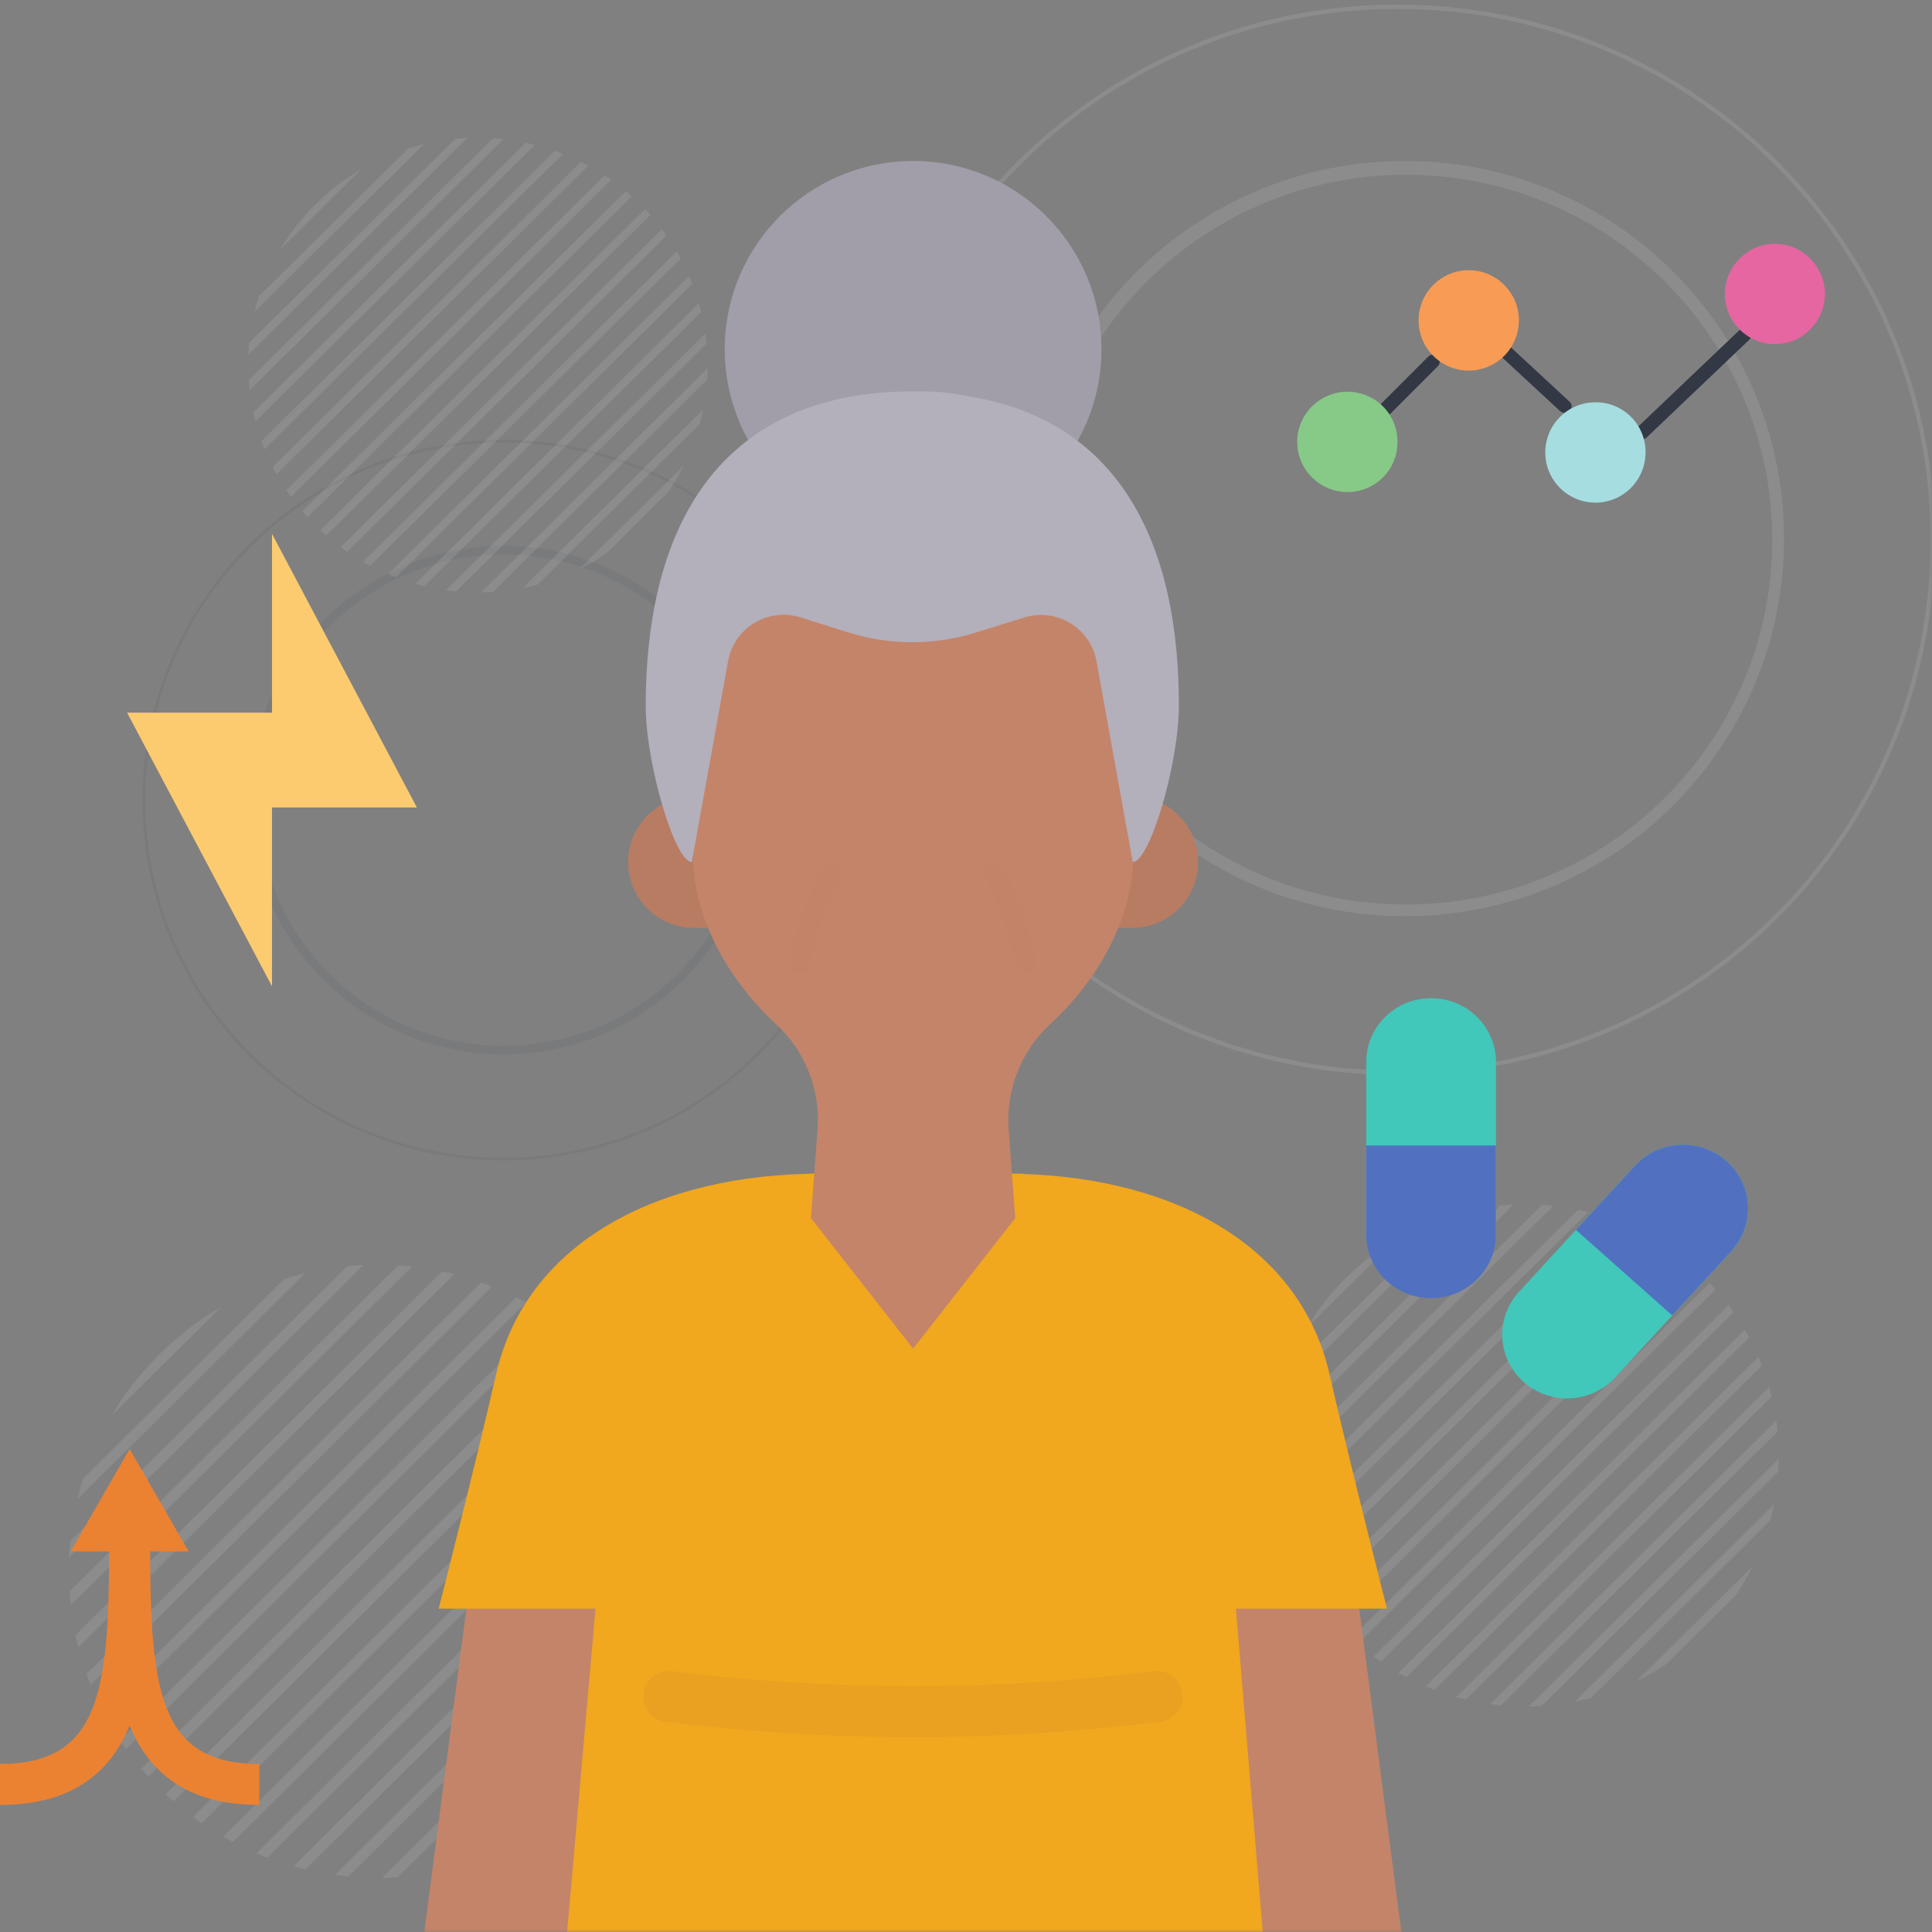 <svg width="380" height="380" viewBox="0 0 380 380" fill="none" xmlns="http://www.w3.org/2000/svg">
<rect x="0" y="0" width="380" height="380" fill="#808080" stroke="none"/>
<mask id="mask0" mask-type="alpha" maskUnits="userSpaceOnUse" x="0" y="0" width="380" height="380">
<rect width="380" height="380" fill="#C4C4C4"/>
</mask>
<g mask="url(#mask0)">
<g opacity="0.1">
<path fill-rule="evenodd" clip-rule="evenodd" d="M50.082 0C22.422 0.006 0.002 22.39 0 50.002C0.002 77.613 22.422 99.997 50.082 100.003C77.746 100.001 100.17 77.616 100.172 50.002C100.172 22.386 77.746 0 50.082 0ZM1.692 50.002C1.675 37.184 6.777 24.888 15.869 15.837C24.936 6.762 37.254 1.668 50.094 1.686C62.934 1.668 75.252 6.761 84.319 15.837C93.411 24.888 98.513 37.184 98.495 50.002C98.513 62.819 93.41 75.115 84.319 84.166C75.252 93.242 62.934 98.335 50.094 98.317C37.254 98.335 24.936 93.242 15.869 84.166C6.777 75.115 1.675 62.819 1.692 50.002Z" transform="translate(48.945 107.374)" fill="#41495A"/>
<path fill-rule="evenodd" clip-rule="evenodd" d="M70.998 0C31.787 0 0 31.731 0 70.872C0 110.013 31.787 141.744 70.998 141.744C110.208 141.744 141.995 110.013 141.995 70.872C141.995 31.731 110.208 0 70.998 0ZM0.563 70.872C0.535 52.216 7.96 34.318 21.193 21.144C34.391 7.935 52.32 0.523 71.009 0.55C89.698 0.523 107.628 7.935 120.825 21.144C134.058 34.318 141.483 52.216 141.455 70.872C141.483 89.528 134.058 107.426 120.825 120.6C107.627 133.809 89.698 141.221 71.009 141.194C52.32 141.221 34.391 133.809 21.193 120.6C7.96 107.425 0.536 89.528 0.563 70.872Z" transform="translate(28.029 86.504)" fill="#41495A"/>
</g>
<path opacity="0.1" fill-rule="evenodd" clip-rule="evenodd" d="M0 57.466C0.049 56.406 0.125 55.354 0.227 54.309L54.729 0.233C55.795 0.129 56.857 0.051 57.918 0L0 57.466ZM0.335 66.913C0.239 66.03 0.154 65.132 0.092 64.238L64.745 0.064C65.657 0.125 66.562 0.202 67.463 0.301L0.335 66.913ZM20.57 105.503C20.057 105.045 19.543 104.579 19.03 104.105L104.911 18.873C105.388 19.382 105.858 19.892 106.32 20.401L20.57 105.503ZM32.226 113.499C31.584 113.16 30.95 112.811 30.324 112.452L113.328 30.071C113.688 30.692 114.038 31.322 114.38 31.959L32.226 113.499ZM44.163 118.284C44.933 118.502 45.703 118.705 46.508 118.892L119.782 46.15L119.769 46.098L119.766 46.084C119.582 45.339 119.391 44.564 119.174 43.818L44.163 118.284ZM87.506 114.362L115.23 86.845C114.04 89.244 112.69 91.563 111.191 93.785L94.487 110.365C92.252 111.85 89.92 113.186 87.506 114.362ZM120.891 51.909L52.303 119.965C53.181 120.087 54.067 120.187 54.953 120.271L121.184 54.534C121.135 54.004 121.077 53.475 121.01 52.944C120.997 52.819 120.981 52.694 120.966 52.569L120.963 52.545C120.936 52.332 120.91 52.12 120.891 51.909ZM76.462 118.475C75.199 118.816 73.916 119.115 72.612 119.37L120.302 72.039C120.043 73.326 119.741 74.6 119.397 75.861L76.462 118.475ZM24.386 108.569C24.856 108.915 25.341 109.255 25.816 109.587L26.107 109.792L110.648 25.886C110.245 25.308 109.833 24.738 109.412 24.178L24.386 108.569ZM64.672 120.405C63.645 120.474 62.618 120.516 61.591 120.531L121.461 61.101C121.445 62.12 121.406 63.139 121.342 64.158L64.672 120.405ZM36.889 115.716C37.585 116.011 38.287 116.292 38.995 116.56L117.456 38.682C117.184 37.978 116.901 37.281 116.605 36.591L36.889 115.716ZM8.375 29.616L29.893 8.255C21.016 13.455 13.613 20.804 8.375 29.616ZM1.633 46.077C1.974 44.701 2.359 43.344 2.788 42.006L42.319 2.774C43.664 2.341 45.028 1.959 46.412 1.628L1.633 46.077ZM3.446 80.447C3.703 81.165 3.973 81.876 4.255 82.58L83.193 4.231C82.485 3.951 81.77 3.683 81.048 3.428L3.446 80.447ZM1.298 72.804C1.467 73.603 1.652 74.397 1.852 75.185L75.785 1.804C74.992 1.602 74.19 1.422 73.389 1.246L1.298 72.804ZM7.424 89.195C7.075 88.571 6.736 87.934 6.407 87.284L87.983 6.344C88.628 6.67 89.269 7.008 89.909 7.357L7.424 89.195ZM14.228 99.082C14.677 99.613 15.136 100.135 15.603 100.649L101.422 15.475C100.906 15.012 100.375 14.558 99.84 14.11L14.228 99.082ZM11.194 95.234C10.782 94.665 10.377 94.084 9.992 93.495L94.206 9.937C94.796 10.324 95.38 10.722 95.958 11.129L11.194 95.234Z" transform="translate(13.571 248.81)" fill="white"/>
<g opacity="0.1">
<path fill-rule="evenodd" clip-rule="evenodd" d="M74.579 0C33.39 0 0.012 33.252 0.012 74.269H0C0 115.293 33.386 148.537 74.567 148.537C115.757 148.537 149.135 115.285 149.135 74.269C149.135 33.248 115.757 0 74.579 0ZM2.714 74.477C2.687 55.438 10.282 37.175 23.815 23.731C37.314 10.252 55.651 2.688 74.765 2.714C93.878 2.688 112.213 10.252 125.711 23.731C139.244 37.175 146.839 55.438 146.812 74.477C146.838 93.514 139.244 111.777 125.711 125.222C112.213 138.701 93.878 146.265 74.765 146.238C55.651 146.265 37.314 138.701 23.815 125.222C10.282 111.777 2.688 93.514 2.714 74.477Z" transform="translate(201.762 31.666)" fill="white"/>
<path fill-rule="evenodd" clip-rule="evenodd" d="M105.69 0C47.316 0 0 47.127 0 105.266C0 163.406 47.316 210.536 105.69 210.536C164.059 210.532 211.379 163.406 211.379 105.266C211.379 47.13 164.059 0 105.69 0ZM0.856 105.266C0.814 77.564 11.86 50.989 31.548 31.422C51.194 11.812 77.876 0.811 105.69 0.852C133.503 0.811 160.185 11.812 179.831 31.422C199.519 50.988 210.565 77.564 210.523 105.266C210.565 132.968 199.519 159.543 179.831 179.111C160.185 198.719 133.502 209.72 105.69 209.68C77.877 209.72 51.194 198.719 31.548 179.111C11.86 159.543 0.815 132.968 0.856 105.266Z" transform="translate(169.19 0.905)" fill="white"/>
</g>
<path opacity="0.1" fill-rule="evenodd" clip-rule="evenodd" d="M0 47.063C0.038 46.195 0.1 45.334 0.185 44.478L44.894 0.19C45.771 0.104 46.643 0.041 47.512 0L0 47.063ZM0.257 54.812C0.177 54.077 0.108 53.342 0.058 52.611L53.128 0.053C53.874 0.103 54.62 0.164 55.358 0.248L0.257 54.812ZM16.872 86.404C16.441 86.031 16.017 85.65 15.599 85.262L86.064 15.467C86.453 15.878 86.838 16.297 87.217 16.723L16.872 86.404ZM26.428 92.973C25.9 92.696 25.38 92.41 24.867 92.116L92.983 24.628C93.281 25.136 93.569 25.651 93.848 26.174L26.428 92.973ZM36.226 96.88C36.861 97.059 37.506 97.222 38.148 97.378L98.284 37.799C98.13 37.16 97.965 36.52 97.784 35.895L36.226 96.88ZM71.806 93.673L94.567 71.128C93.588 73.096 92.479 74.998 91.246 76.82L77.538 90.399C75.703 91.616 73.788 92.71 71.806 93.673ZM99.18 42.513L42.907 98.254C43.626 98.353 44.352 98.436 45.079 98.505L99.433 44.664C99.392 44.23 99.345 43.796 99.291 43.362C99.268 43.145 99.238 42.931 99.208 42.717L99.18 42.513ZM62.75 97.032C61.712 97.311 60.657 97.557 59.586 97.767L98.722 58.997C98.51 60.053 98.262 61.098 97.981 62.131L62.75 97.032ZM19.993 88.914C20.458 89.257 20.931 89.592 21.404 89.915L90.784 21.198C90.454 20.726 90.115 20.26 89.77 19.8L19.993 88.914ZM53.051 98.608C52.206 98.664 51.363 98.698 50.522 98.71L99.66 50.037C99.65 50.874 99.618 51.707 99.564 52.535L53.051 98.608ZM30.256 94.769C30.828 95.023 31.404 95.254 31.986 95.462L96.377 31.68C96.155 31.104 95.923 30.532 95.682 29.966L30.256 94.769ZM6.863 24.246L24.513 6.763C17.233 11.02 11.161 17.034 6.863 24.246ZM1.334 37.734C1.608 36.61 1.921 35.499 2.272 34.402L34.723 2.262C35.828 1.917 36.948 1.608 38.083 1.336L1.334 37.734ZM2.825 65.885C3.036 66.471 3.256 67.054 3.487 67.633L68.278 3.458C67.696 3.227 67.109 3.007 66.517 2.799L2.825 65.885ZM1.05 59.636C1.188 60.291 1.338 60.942 1.507 61.585L62.185 1.485C61.535 1.321 60.878 1.169 60.221 1.028L1.05 59.636ZM6.077 73.074C5.79 72.553 5.512 72.028 5.243 71.498L72.179 5.194C72.728 5.46 73.258 5.737 73.771 6.024L6.077 73.074ZM11.671 81.146C12.04 81.58 12.416 82.008 12.801 82.429L83.216 12.68C82.793 12.299 82.354 11.918 81.92 11.564L11.671 81.146ZM9.199 78.001C8.861 77.532 8.534 77.056 8.211 76.577L77.3 8.145C77.784 8.459 78.263 8.784 78.737 9.119L9.199 78.001Z" transform="translate(250.189 236.906)" fill="white"/>
<path opacity="0.1" fill-rule="evenodd" clip-rule="evenodd" d="M0 42.603C0.036 41.82 0.092 41.04 0.168 40.264L40.683 0.174C41.477 0.096 42.268 0.038 43.055 0L0 42.603ZM0.244 49.618C0.168 48.951 0.107 48.287 0.061 47.623L48.133 0.049C48.809 0.09 49.485 0.147 50.153 0.223L0.244 49.618ZM15.286 78.215C14.901 77.876 14.519 77.531 14.14 77.18L78.01 13.987C78.364 14.359 78.712 14.738 79.056 15.125L15.286 78.215ZM23.954 84.126C23.478 83.889 23.007 83.636 22.541 83.368L84.268 22.276C84.536 22.736 84.797 23.202 85.051 23.675L23.954 84.126ZM32.851 87.683C33.428 87.846 33.997 87.994 34.593 88.135L89.053 34.216C88.912 33.636 88.763 33.06 88.603 32.487L32.851 87.683ZM65.069 84.79L85.689 64.383C84.803 66.165 83.799 67.887 82.684 69.536L70.262 81.829C68.599 82.93 66.864 83.919 65.069 84.79ZM89.889 38.482L89.872 38.5L89.87 38.482H89.889ZM89.872 38.5L38.881 88.939C39.534 89.03 40.191 89.106 40.851 89.166L90.111 40.428C90.075 40.036 90.033 39.643 89.985 39.248L89.952 39.059C89.919 38.874 89.887 38.688 89.872 38.5ZM56.862 87.835C55.92 88.085 54.965 88.306 53.995 88.498L89.458 53.406C89.264 54.361 89.04 55.307 88.786 56.242L56.862 87.835ZM18.138 80.49C18.558 80.801 18.986 81.101 19.418 81.397L82.252 19.19C81.954 18.763 81.649 18.34 81.336 17.923L18.138 80.49ZM48.091 89.265C47.328 89.328 46.564 89.359 45.8 89.359L90.317 45.281C90.307 46.039 90.278 46.797 90.229 47.556L48.091 89.265ZM27.433 85.787C27.942 86.004 28.464 86.213 28.998 86.413L87.327 28.676C87.126 28.156 86.916 27.639 86.697 27.125L27.433 85.787ZM6.22 21.957L22.22 6.124C15.625 9.974 10.12 15.421 6.22 21.957ZM1.21 34.175C1.46 33.144 1.744 32.132 2.062 31.142L31.465 2.044C32.483 1.738 33.502 1.459 34.52 1.206L1.21 34.175ZM2.562 59.64C2.75 60.17 2.95 60.698 3.162 61.221L61.868 3.128C61.342 2.921 60.81 2.722 60.272 2.533L2.562 59.64ZM0.951 53.986C1.077 54.578 1.214 55.169 1.363 55.753L56.351 1.346C55.763 1.198 55.167 1.058 54.571 0.933L0.951 53.986ZM5.533 66.15C5.279 65.68 5.024 65.205 4.769 64.725L65.405 4.698C65.888 4.951 66.368 5.204 66.844 5.457L5.533 66.15ZM10.593 73.445C10.929 73.839 11.27 74.227 11.616 74.606L75.405 11.477C75.024 11.132 74.642 10.798 74.229 10.465L10.593 73.445ZM8.351 70.59C8.046 70.165 7.748 69.737 7.458 69.301L70.056 7.352C70.496 7.638 70.93 7.932 71.358 8.235L8.351 70.59Z" transform="translate(48.857 27.143)" fill="white"/>
<path d="M13.366 194.694L36.263 18.825C36.772 15.794 37.896 12.899 39.566 10.317C41.235 7.736 43.415 5.522 45.971 3.813C48.528 2.103 51.407 0.933 54.432 0.375C57.458 -0.183 60.565 -0.118 63.564 0.567C66.563 1.252 69.391 2.541 71.873 4.357C74.356 6.172 76.44 8.475 78 11.124C79.559 13.773 80.561 16.713 80.942 19.763C81.324 22.812 81.078 25.908 80.219 28.859L34.751 186.602L23.518 235.91C22.94 238.507 21.464 240.816 19.351 242.434C17.238 244.052 14.622 244.875 11.962 244.758C9.197 244.59 6.581 243.445 4.583 241.528C2.584 239.611 1.334 237.046 1.054 234.292L0.19 226.847C-1.862 204.405 13.366 194.694 13.366 194.694Z" transform="translate(57.905 278.913)" fill="#C48469"/>
<path d="M67.75 194.694L44.854 18.825C44.345 15.794 43.221 12.899 41.551 10.317C39.882 7.736 37.702 5.522 35.145 3.813C32.589 2.103 29.709 0.933 26.684 0.375C23.659 -0.183 20.552 -0.118 17.552 0.567C14.553 1.252 11.726 2.541 9.243 4.357C6.761 6.172 4.676 8.475 3.117 11.124C1.557 13.773 0.556 16.713 0.174 19.763C-0.207 22.812 0.039 25.908 0.898 28.859L46.366 186.602L57.706 235.91C58.285 238.507 59.76 240.816 61.873 242.434C63.986 244.052 66.603 244.875 69.262 244.758C72.028 244.59 74.644 243.445 76.642 241.528C78.64 239.611 79.891 237.046 80.17 234.292L81.034 226.847C83.086 204.405 67.75 194.694 67.75 194.694Z" transform="translate(220.062 278.913)" fill="#C48469"/>
<path d="M2.484 6.58542e-06H23.544C55.188 6.58542e-06 81.541 13.271 87.481 39.706C90.937 55.027 98.713 85.561 98.713 85.561H3.29592e-06L2.484 6.58542e-06Z" transform="translate(174.088 230.842)" fill="#F1A71E"/>
<path d="M96.229 6.58542e-06H75.168C43.524 6.58542e-06 17.172 13.271 11.232 39.706C7.776 55.027 0 85.561 0 85.561H98.713L96.229 6.58542e-06Z" transform="translate(86.283 230.842)" fill="#F1A71E"/>
<path d="M37.044 74.016C57.503 74.016 74.088 57.447 74.088 37.008C74.088 16.569 57.503 0 37.044 0C16.585 0 0 16.569 0 37.008C0 57.447 16.585 74.016 37.044 74.016Z" transform="translate(142.552 31.667)" fill="#A19EA9"/>
<path d="M53.352 6.58542e-06H95.257C112.321 17.047 134.245 22.658 134.245 50.603L147.205 206.62C147.205 206.62 104.869 221.941 66.421 221.941C27.972 221.941 -3.29592e-06 213.094 -3.29592e-06 213.094L14.256 50.603C14.256 22.658 33.264 19.961 53.352 6.58542e-06Z" transform="translate(105.939 230.842)" fill="#F1A71E"/>
<path d="M12.96 3.29271e-06H99.145C102.582 3.29271e-06 105.878 1.364 108.309 3.792C110.739 6.22 112.105 9.514 112.105 12.947C112.105 16.381 110.739 19.675 108.309 22.103C105.878 24.531 102.582 25.895 99.145 25.895H12.96C9.523 25.895 6.226 24.531 3.796 22.103C1.365 19.675 0 16.381 0 12.947C0 9.514 1.365 6.22 3.796 3.792C6.226 1.364 9.523 3.29271e-06 12.96 3.29271e-06Z" transform="translate(123.543 156.61)" fill="#B87C63"/>
<path d="M43.308 0C54.794 0 65.81 4.559 73.932 12.672C82.054 20.786 86.617 31.791 86.617 43.266V64.198C86.617 76.93 79.597 89.122 70.201 97.753C67.411 100.355 65.236 103.544 63.835 107.09C62.434 110.636 61.841 114.45 62.101 118.254L63.397 135.841L43.308 161.52L23.22 135.841L24.516 118.254C24.79 114.449 24.205 110.631 22.802 107.082C21.4 103.534 19.218 100.346 16.416 97.753C7.02 89.122 0 76.822 0 64.198V43.266C-0.014 37.58 1.096 31.948 3.268 26.692C5.439 21.436 8.629 16.661 12.653 12.641C16.677 8.62 21.457 5.434 26.718 3.265C31.979 1.095 37.617 -0.014 43.308 0Z" transform="translate(136.287 103.741)" fill="#C48469"/>
<path d="M52.38 0H54.432C57.483 -0.009 60.525 0.317 63.505 0.971C88.777 4.963 104.869 24.061 104.869 61.824C104.869 73.261 99.145 92.575 95.797 92.575L88.669 53.085C88.391 51.545 87.789 50.082 86.904 48.791C86.019 47.5 84.871 46.411 83.534 45.596C82.198 44.781 80.703 44.257 79.15 44.06C77.596 43.863 76.019 43.997 74.52 44.453L64.8 47.474C56.744 49.956 48.125 49.956 40.068 47.474L30.456 44.453C28.951 43.977 27.362 43.828 25.795 44.016C24.228 44.203 22.719 44.723 21.369 45.54C20.02 46.357 18.86 47.453 17.969 48.754C17.077 50.056 16.474 51.532 16.2 53.085L9.072 92.575C5.724 92.575 -3.29592e-06 73.153 -3.29592e-06 61.824C0.108 18.774 20.952 0 52.38 0Z" transform="translate(127 76.983)" fill="#B3AFBB"/>
<g opacity="0.47">
<path opacity="0.47" d="M96.013 -6.58542e-06C64.133 3.992 31.88 3.992 1.64796e-06 -6.58542e-06" transform="translate(131.536 333.666)" stroke="#CF8929" stroke-width="10" stroke-linecap="round" stroke-linejoin="round"/>
</g>
<g opacity="0.29">
<path opacity="0.29" d="M6.372 17.911C5.239 11.634 3.086 5.584 0 6.58542e-06" transform="translate(195.364 171.5)" stroke="#B37860" stroke-width="4" stroke-linecap="round" stroke-linejoin="round"/>
<path opacity="0.29" d="M3.29592e-06 17.911C1.133 11.634 3.286 5.584 6.372 6.58542e-06" transform="translate(157.348 171.5)" stroke="#B37860" stroke-width="4" stroke-linecap="round" stroke-linejoin="round"/>
</g>
<path d="M2.294 12.068L12.062 2.296C13.285 1.074 11.391 -0.833 10.164 0.398L0.395 10.172C-0.828 11.395 1.066 13.302 2.294 12.07V12.068Z" transform="translate(270.715 69.773)" fill="#333845"/>
<path d="M0.402 2.185L12.225 13.139C13.469 14.292 15.369 12.478 14.132 11.323L2.309 0.369C1.065 -0.784 -0.835 1.03 0.402 2.185Z" transform="translate(294.592 67.695)" fill="#333845"/>
<path d="M2.329 21.439L19.901 4.699L22.425 2.296C23.688 1.092 21.773 -0.82 20.51 0.382L2.938 17.121L0.414 19.524C-0.849 20.728 1.066 22.64 2.329 21.439Z" transform="translate(321.583 64.578)" fill="#333845"/>
<path d="M19.724 9.87C19.75 12.496 18.712 15.022 16.843 16.879C14.973 18.736 12.43 19.768 9.787 19.742C4.358 19.66 0 15.265 0 9.871C0 4.477 4.358 0.082 9.787 0C12.43 -0.026 14.973 1.006 16.843 2.863C18.712 4.72 19.75 7.246 19.724 9.872V9.87Z" transform="translate(255.143 77.046)" fill="#87C987"/>
<path d="M19.723 9.722C19.777 13.284 17.91 16.598 14.836 18.395C11.763 20.191 7.961 20.191 4.888 18.395C1.815 16.598 -0.053 13.284 0.001 9.722C0.083 4.329 4.474 0 9.862 0C15.251 0 19.642 4.329 19.723 9.722Z" transform="translate(279.02 53.148)" fill="#F89C55"/>
<path d="M19.724 9.871C19.643 15.347 15.251 19.742 9.862 19.742C4.473 19.742 0.082 15.347 0 9.871C0.082 4.395 4.473 0 9.862 0C15.251 0 19.643 4.395 19.724 9.871Z" transform="translate(339.231 47.953)" fill="#E566A1"/>
<path d="M19.724 9.871C19.724 15.323 15.309 19.742 9.862 19.742C4.415 19.742 0 15.323 0 9.871C0 4.42 4.415 0 9.862 0C12.486 -0.026 15.009 1.006 16.864 2.863C18.72 4.72 19.75 7.245 19.724 9.871Z" transform="translate(303.935 79.124)" fill="#A6DDE0"/>
<path d="M12.763 58.536C11.088 58.537 9.429 58.213 7.88 57.583C6.332 56.953 4.925 56.03 3.74 54.866C2.555 53.702 1.615 52.319 0.973 50.798C0.331 49.276 0.001 47.646 1.58283e-06 45.999V12.542C1.58283e-06 9.215 1.344 6.025 3.737 3.673C6.13 1.321 9.375 1.4262e-06 12.759 1.4262e-06C16.143 1.4262e-06 19.388 1.321 21.781 3.673C24.174 6.025 25.518 9.215 25.518 12.542V45.999C25.517 49.324 24.173 52.512 21.781 54.863C19.389 57.214 16.146 58.535 12.763 58.536Z" transform="translate(268.719 196.333)" fill="#42C7BB"/>
<path d="M0.009 -7.77928e-07V17.028C-0.054 18.713 0.229 20.393 0.841 21.968C1.453 23.542 2.382 24.979 3.573 26.193C4.763 27.407 6.19 28.372 7.768 29.032C9.347 29.691 11.044 30.031 12.759 30.031C14.474 30.031 16.172 29.691 17.75 29.032C19.328 28.372 20.755 27.407 21.946 26.193C23.136 24.979 24.065 23.542 24.677 21.968C25.29 20.393 25.573 18.713 25.509 17.028V-7.77928e-07H0.009Z" transform="translate(268.714 225.305)" fill="#5171C0"/>
<path d="M44.14 3.24C45.384 4.344 46.393 5.679 47.112 7.167C47.83 8.655 48.243 10.268 48.328 11.913C48.412 13.558 48.166 15.204 47.603 16.755C47.04 18.307 46.172 19.734 45.048 20.956L22.227 45.767C21.103 46.989 19.746 47.982 18.232 48.688C16.718 49.394 15.077 49.8 13.403 49.883C11.729 49.966 10.056 49.724 8.477 49.171C6.899 48.618 5.446 47.764 4.203 46.66C2.96 45.555 1.951 44.221 1.232 42.732C0.514 41.244 0.1 39.631 0.016 37.986C-0.068 36.341 0.178 34.696 0.741 33.144C1.304 31.592 2.172 30.165 3.296 28.943L26.117 4.132C27.241 2.91 28.598 1.917 30.112 1.211C31.626 0.505 33.267 0.099 34.941 0.016C36.614 -0.067 38.288 0.175 39.867 0.728C41.445 1.281 42.897 2.135 44.14 3.24Z" transform="translate(295.465 225.148)" fill="#42C7BB"/>
<path d="M18.931 33.582L30.545 20.955C32.815 18.488 33.994 15.235 33.824 11.912C33.654 8.59 32.148 5.47 29.637 3.239C27.127 1.008 23.817 -0.151 20.438 0.016C17.057 0.183 13.883 1.664 11.614 4.131L-1.58283e-06 16.762L18.931 33.582Z" transform="translate(309.97 225.146)" fill="#5171C0"/>
</g>
<path fill-rule="evenodd" clip-rule="evenodd" d="M29.524 20.14H37.098L25.501 0L13.903 20.14H21.476C21.367 47.627 19.658 61.945 0 61.945V70C7.023 70 12.597 68.49 17.04 65.385C20.755 62.788 23.535 59.178 25.501 54.379C27.466 59.178 30.245 62.789 33.962 65.385C38.405 68.49 43.977 70 51 70V61.945C31.342 61.945 29.633 47.627 29.524 20.14Z" transform="translate(0 285)" fill="#EB8231"/>
<path fill-rule="evenodd" clip-rule="evenodd" d="M0 0V53.824H28.5L0 0Z" transform="translate(53.5 105)" fill="#FCCB6F"/>
<path fill-rule="evenodd" clip-rule="evenodd" d="M0 0L28.5 53.824V0H0Z" transform="translate(25 140.176)" fill="#FCCB6F"/>
</svg>
